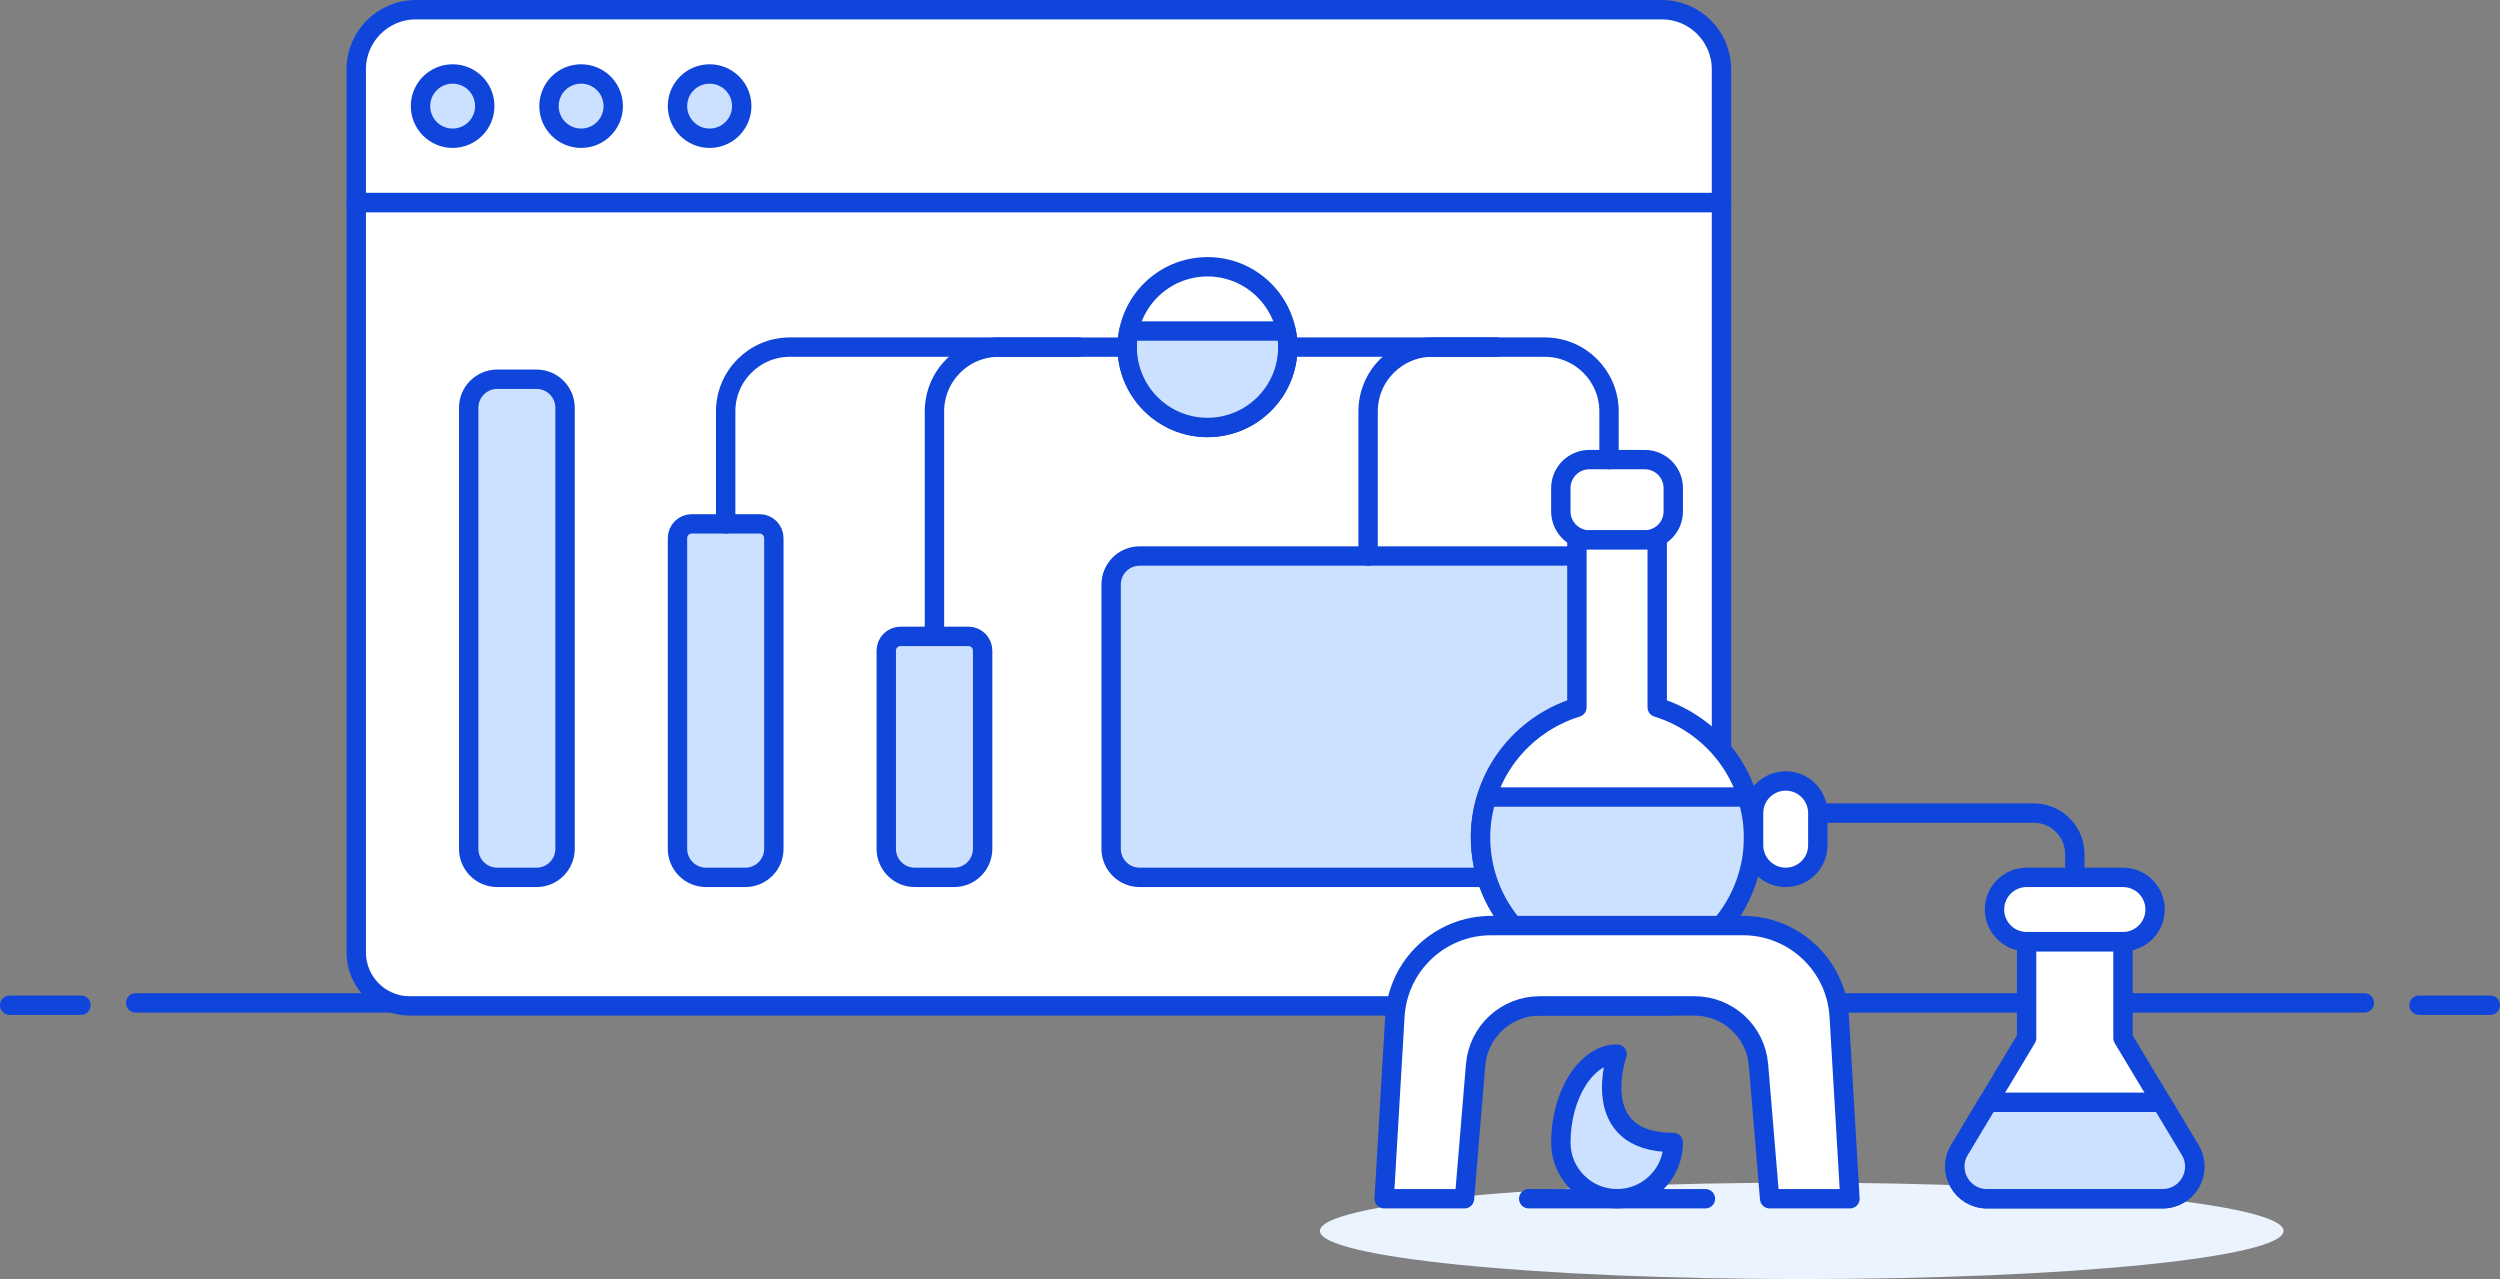 <?xml version="1.0" encoding="UTF-8"?>
<svg width="258px" height="132px" viewBox="0 0 258 132" version="1.1" xmlns="http://www.w3.org/2000/svg" xmlns:xlink="http://www.w3.org/1999/xlink">
    <rect x="0" y="0" width="258" height="132" fill="#808080" stroke="none"/>
    <!-- Generator: Sketch 54.1 (76490) - https://sketchapp.com -->
    <title>mh-load-testing</title>
    <desc>Created with Sketch.</desc>
    <g id="Images" stroke="none" stroke-width="1" fill="none" fill-rule="evenodd">
        <g id="mh-load-testing" transform="translate(0, 1)">
            <path d="M14,102.5 L244,102.5" id="Stroke-1" stroke="#1045DB" stroke-width="2" stroke-linecap="round" stroke-linejoin="round"></path>
            <g id="Group-100">
                <path d="M0.999,102.739 L8.356,102.739" id="Stroke-2" stroke="#1045DB" stroke-width="2" stroke-linecap="round" stroke-linejoin="round"></path>
                <path d="M249.643,102.739 L256.999,102.739" id="Stroke-4" stroke="#1045DB" stroke-width="2" stroke-linecap="round" stroke-linejoin="round"></path>
                <path d="M235.666,126.026 C235.666,128.774 213.404,130.999 185.942,130.999 C158.479,130.999 136.216,128.774 136.216,126.026 C136.216,123.277 158.479,121.05 185.942,121.05 C213.404,121.05 235.666,123.277 235.666,126.026" id="Fill-6" fill="#EBF3FF"></path>
                <path d="M172.142,102.811 L42.278,102.811 C39.234,102.811 36.766,100.341 36.766,97.295 L36.766,19.898 L177.655,19.898 L177.655,97.295 C177.655,100.341 175.186,102.811 172.142,102.811" id="Fill-8" fill="#FFFFFF"></path>
                <path d="M172.142,102.811 L42.278,102.811 C39.234,102.811 36.766,100.341 36.766,97.295 L36.766,19.898 L177.655,19.898 L177.655,97.295 C177.655,100.341 175.186,102.811 172.142,102.811 Z" id="Stroke-10" stroke="#1045DB" stroke-width="2" stroke-linecap="round" stroke-linejoin="round"></path>
                <path d="M177.655,19.898 L36.766,19.898 L36.766,6.149 C36.766,2.754 39.518,-0 42.913,-0 L171.508,-0 C174.902,-0 177.655,2.754 177.655,6.149 L177.655,19.898 Z" id="Fill-12" fill="#FFFFFF"></path>
                <path d="M177.655,19.898 L36.766,19.898 L36.766,6.149 C36.766,2.754 39.518,-0 42.913,-0 L171.508,-0 C174.902,-0 177.655,2.754 177.655,6.149 L177.655,19.898 Z" id="Stroke-14" stroke="#1045DB" stroke-width="2" stroke-linecap="round" stroke-linejoin="round"></path>
                <path d="M50.027,9.949 C50.027,11.782 48.542,13.266 46.712,13.266 C44.88,13.266 43.396,11.782 43.396,9.949 C43.396,8.118 44.88,6.633 46.712,6.633 C48.542,6.633 50.027,8.118 50.027,9.949" id="Fill-16" fill="#CCE1FF"></path>
                <path d="M50.027,9.949 C50.027,11.782 48.542,13.266 46.712,13.266 C44.88,13.266 43.396,11.782 43.396,9.949 C43.396,8.118 44.88,6.633 46.712,6.633 C48.542,6.633 50.027,8.118 50.027,9.949 Z" id="Stroke-18" stroke="#1045DB" stroke-width="2" stroke-linecap="round" stroke-linejoin="round"></path>
                <path d="M63.287,9.949 C63.287,11.782 61.802,13.266 59.972,13.266 C58.14,13.266 56.656,11.782 56.656,9.949 C56.656,8.118 58.14,6.633 59.972,6.633 C61.802,6.633 63.287,8.118 63.287,9.949" id="Fill-20" fill="#CCE1FF"></path>
                <path d="M63.287,9.949 C63.287,11.782 61.802,13.266 59.972,13.266 C58.14,13.266 56.656,11.782 56.656,9.949 C56.656,8.118 58.14,6.633 59.972,6.633 C61.802,6.633 63.287,8.118 63.287,9.949 Z" id="Stroke-22" stroke="#1045DB" stroke-width="2" stroke-linecap="round" stroke-linejoin="round"></path>
                <path d="M76.547,9.949 C76.547,11.782 75.062,13.266 73.232,13.266 C71.4,13.266 69.916,11.782 69.916,9.949 C69.916,8.118 71.4,6.633 73.232,6.633 C75.062,6.633 76.547,8.118 76.547,9.949" id="Fill-24" fill="#CCE1FF"></path>
                <path d="M76.547,9.949 C76.547,11.782 75.062,13.266 73.232,13.266 C71.4,13.266 69.916,11.782 69.916,9.949 C69.916,8.118 71.4,6.633 73.232,6.633 C75.062,6.633 76.547,8.118 76.547,9.949 Z" id="Stroke-26" stroke="#1045DB" stroke-width="2" stroke-linecap="round" stroke-linejoin="round"></path>
                <path d="M223.182,122.709 L205.057,122.709 C202.48,122.709 200.889,119.896 202.213,117.686 L209.146,106.126 L209.146,96.177 L219.092,96.177 L219.092,106.126 L226.024,117.686 C227.35,119.896 225.758,122.709 223.182,122.709" id="Fill-28" fill="#FFFFFF"></path>
                <path d="M223.182,122.709 L205.057,122.709 C202.48,122.709 200.889,119.896 202.213,117.686 L209.146,106.126 L209.146,96.177 L219.092,96.177 L219.092,106.126 L226.024,117.686 C227.35,119.896 225.758,122.709 223.182,122.709 Z" id="Stroke-30" stroke="#1045DB" stroke-width="2" stroke-linecap="round" stroke-linejoin="round"></path>
                <path d="M202.213,117.686 C200.889,119.897 202.48,122.708 205.057,122.708 L223.182,122.708 C225.758,122.708 227.35,119.897 226.024,117.686 L223.07,112.76 L205.169,112.76 L202.213,117.686 Z" id="Fill-32" fill="#CCE1FF"></path>
                <path d="M202.213,117.686 C200.889,119.897 202.48,122.708 205.057,122.708 L223.182,122.708 C225.758,122.708 227.35,119.897 226.024,117.686 L223.07,112.76 L205.169,112.76 L202.213,117.686 Z" id="Stroke-34" stroke="#1045DB" stroke-width="2" stroke-linecap="round" stroke-linejoin="round"></path>
                <path d="M55.372,89.544 L51.311,89.544 C49.687,89.544 48.368,88.227 48.368,86.6 L48.368,41.083 C48.368,39.458 49.687,38.139 51.311,38.139 L55.372,38.139 C56.996,38.139 58.314,39.458 58.314,41.083 L58.314,86.6 C58.314,88.227 56.996,89.544 55.372,89.544" id="Fill-36" fill="#CCE1FF"></path>
                <path d="M55.372,89.544 L51.311,89.544 C49.687,89.544 48.368,88.227 48.368,86.6 L48.368,41.083 C48.368,39.458 49.687,38.139 51.311,38.139 L55.372,38.139 C56.996,38.139 58.314,39.458 58.314,41.083 L58.314,86.6 C58.314,88.227 56.996,89.544 55.372,89.544 Z" id="Stroke-38" stroke="#1045DB" stroke-width="2" stroke-linecap="round" stroke-linejoin="round"></path>
                <path d="M98.466,89.544 L94.406,89.544 C92.781,89.544 91.463,88.227 91.463,86.6 L91.463,66.144 C91.463,65.33 92.122,64.672 92.934,64.672 L99.938,64.672 C100.751,64.672 101.409,65.33 101.409,66.144 L101.409,86.6 C101.409,88.227 100.091,89.544 98.466,89.544" id="Fill-40" fill="#CCE1FF"></path>
                <path d="M98.466,89.544 L94.406,89.544 C92.781,89.544 91.463,88.227 91.463,86.6 L91.463,66.144 C91.463,65.33 92.122,64.672 92.934,64.672 L99.938,64.672 C100.751,64.672 101.409,65.33 101.409,66.144 L101.409,86.6 C101.409,88.227 100.091,89.544 98.466,89.544 Z" id="Stroke-42" stroke="#1045DB" stroke-width="2" stroke-linecap="round" stroke-linejoin="round"></path>
                <path d="M76.919,89.544 L72.858,89.544 C71.234,89.544 69.916,88.227 69.916,86.6 L69.916,54.535 C69.916,53.722 70.575,53.063 71.387,53.063 L78.39,53.063 C79.204,53.063 79.862,53.722 79.862,54.535 L79.862,86.6 C79.862,88.227 78.543,89.544 76.919,89.544" id="Fill-44" fill="#CCE1FF"></path>
                <path d="M76.919,89.544 L72.858,89.544 C71.234,89.544 69.916,88.227 69.916,86.6 L69.916,54.535 C69.916,53.722 70.575,53.063 71.387,53.063 L78.39,53.063 C79.204,53.063 79.862,53.722 79.862,54.535 L79.862,86.6 C79.862,88.227 78.543,89.544 76.919,89.544 Z" id="Stroke-46" stroke="#1045DB" stroke-width="2" stroke-linecap="round" stroke-linejoin="round"></path>
                <path d="M219.091,96.178 L209.146,96.178 C207.315,96.178 205.831,94.692 205.831,92.861 C205.831,91.029 207.315,89.544 209.146,89.544 L219.091,89.544 C220.922,89.544 222.406,91.029 222.406,92.861 C222.406,94.692 220.922,96.178 219.091,96.178" id="Fill-48" fill="#FFFFFF"></path>
                <path d="M219.091,96.178 L209.146,96.178 C207.315,96.178 205.831,94.692 205.831,92.861 C205.831,91.029 207.315,89.544 209.146,89.544 L219.091,89.544 C220.922,89.544 222.406,91.029 222.406,92.861 C222.406,94.692 220.922,96.178 219.091,96.178 Z" id="Stroke-50" stroke="#1045DB" stroke-width="2" stroke-linecap="round" stroke-linejoin="round"></path>
                <path d="M180.969,82.912 L209.893,82.912 C212.226,82.912 214.118,84.805 214.118,87.139 L214.118,89.544" id="Stroke-52" stroke="#1045DB" stroke-width="2" stroke-linecap="round" stroke-linejoin="round"></path>
                <path d="M169.739,46.431 L164.021,46.431 C162.396,46.431 161.078,47.748 161.078,49.375 L161.078,51.777 C161.078,53.403 162.396,54.721 164.021,54.721 L169.739,54.721 C171.364,54.721 172.682,53.403 172.682,51.777 L172.682,49.375 C172.682,47.748 171.364,46.431 169.739,46.431" id="Fill-54" fill="#FFFFFF"></path>
                <path d="M169.739,46.431 L164.021,46.431 C162.396,46.431 161.078,47.748 161.078,49.375 L161.078,51.777 C161.078,53.403 162.396,54.721 164.021,54.721 L169.739,54.721 C171.364,54.721 172.682,53.403 172.682,51.777 L172.682,49.375 C172.682,47.748 171.364,46.431 169.739,46.431 Z" id="Stroke-56" stroke="#1045DB" stroke-width="2" stroke-linecap="round" stroke-linejoin="round"></path>
                <path d="M132.902,34.823 C132.902,39.402 129.191,43.114 124.614,43.114 C120.037,43.114 116.327,39.402 116.327,34.823 C116.327,30.244 120.037,26.532 124.614,26.532 C129.191,26.532 132.902,30.244 132.902,34.823" id="Fill-58" fill="#FFFFFF"></path>
                <path d="M132.902,34.823 C132.902,39.402 129.191,43.114 124.614,43.114 C120.037,43.114 116.327,39.402 116.327,34.823 C116.327,30.244 120.037,26.532 124.614,26.532 C129.191,26.532 132.902,30.244 132.902,34.823 Z" id="Stroke-60" stroke="#1045DB" stroke-width="2" stroke-linecap="round" stroke-linejoin="round"></path>
                <path d="M116.327,34.823 C116.327,39.402 120.036,43.114 124.615,43.114 C129.19,43.114 132.902,39.402 132.902,34.823 C132.902,34.255 132.844,33.7 132.735,33.164 L116.493,33.164 C116.384,33.7 116.327,34.255 116.327,34.823" id="Fill-62" fill="#CCE1FF"></path>
                <path d="M116.327,34.823 C116.327,39.402 120.036,43.114 124.615,43.114 C129.19,43.114 132.902,39.402 132.902,34.823 C132.902,34.255 132.844,33.7 132.735,33.164 L116.493,33.164 C116.384,33.7 116.327,34.255 116.327,34.823 Z" id="Stroke-64" stroke="#1045DB" stroke-width="2" stroke-linecap="round" stroke-linejoin="round"></path>
                <path d="M96.436,64.671 L96.436,41.456 C96.436,37.792 99.405,34.824 103.067,34.824 L116.328,34.824" id="Stroke-66" stroke="#1045DB" stroke-width="2" stroke-linecap="round" stroke-linejoin="round"></path>
                <path d="M132.902,34.823 L159.421,34.823 C163.083,34.823 166.051,37.793 166.051,41.455 L166.051,46.431" id="Stroke-68" stroke="#1045DB" stroke-width="2" stroke-linecap="round" stroke-linejoin="round"></path>
                <path d="M163.109,89.544 L117.611,89.544 C115.987,89.544 114.669,88.227 114.669,86.6 L114.669,59.324 C114.669,57.698 115.987,56.38 117.611,56.38 L163.109,56.38 C164.733,56.38 166.051,57.698 166.051,59.324 L166.051,86.6 C166.051,88.227 164.733,89.544 163.109,89.544" id="Fill-70" fill="#CCE1FF"></path>
                <path d="M163.109,89.544 L117.611,89.544 C115.987,89.544 114.669,88.227 114.669,86.6 L114.669,59.324 C114.669,57.698 115.987,56.38 117.611,56.38 L163.109,56.38 C164.733,56.38 166.051,57.698 166.051,59.324 L166.051,86.6 C166.051,88.227 164.733,89.544 163.109,89.544 Z" id="Stroke-72" stroke="#1045DB" stroke-width="2" stroke-linecap="round" stroke-linejoin="round"></path>
                <path d="M171.024,71.995 L171.024,54.721 L162.736,54.721 L162.736,71.995 C156.992,73.773 152.79,79.066 152.79,85.398 C152.79,93.183 159.101,99.493 166.881,99.493 C174.662,99.493 180.97,93.183 180.97,85.398 C180.97,79.066 176.768,73.773 171.024,71.995" id="Fill-74" fill="#FFFFFF"></path>
                <path d="M171.024,71.995 L171.024,54.721 L162.736,54.721 L162.736,71.995 C156.992,73.773 152.79,79.066 152.79,85.398 C152.79,93.183 159.101,99.493 166.881,99.493 C174.662,99.493 180.97,93.183 180.97,85.398 C180.97,79.066 176.768,73.773 171.024,71.995 Z" id="Stroke-76" stroke="#1045DB" stroke-width="2" stroke-linecap="round" stroke-linejoin="round"></path>
                <path d="M152.791,85.398 C152.791,93.183 159.1,99.493 166.88,99.493 C174.661,99.493 180.969,93.183 180.969,85.398 C180.969,83.95 180.725,82.564 180.317,81.254 L153.444,81.254 C153.035,82.564 152.791,83.95 152.791,85.398" id="Fill-78" fill="#CCE1FF"></path>
                <path d="M152.791,85.398 C152.791,93.183 159.1,99.493 166.88,99.493 C174.661,99.493 180.969,93.183 180.969,85.398 C180.969,83.95 180.725,82.564 180.317,81.254 L153.444,81.254 C153.035,82.564 152.791,83.95 152.791,85.398 Z" id="Stroke-80" stroke="#1045DB" stroke-width="2" stroke-linecap="round" stroke-linejoin="round"></path>
                <path d="M111.354,34.823 L81.52,34.823 C77.857,34.823 74.889,37.793 74.889,41.455 L74.889,53.063" id="Stroke-82" stroke="#1045DB" stroke-width="2" stroke-linecap="round" stroke-linejoin="round"></path>
                <path d="M154.449,34.823 L147.82,34.823 C144.158,34.823 141.189,37.793 141.189,41.455 L141.189,56.381" id="Stroke-84" stroke="#1045DB" stroke-width="2" stroke-linecap="round" stroke-linejoin="round"></path>
                <path d="M184.284,89.544 L184.284,89.544 C182.454,89.544 180.969,88.06 180.969,86.228 L180.969,82.912 C180.969,81.08 182.454,79.595 184.284,79.595 C186.114,79.595 187.599,81.08 187.599,82.912 L187.599,86.228 C187.599,88.06 186.114,89.544 184.284,89.544" id="Fill-86" fill="#FFFFFF"></path>
                <path d="M184.284,89.544 L184.284,89.544 C182.454,89.544 180.969,88.06 180.969,86.228 L180.969,82.912 C180.969,81.08 182.454,79.595 184.284,79.595 C186.114,79.595 187.599,81.08 187.599,82.912 L187.599,86.228 C187.599,88.06 186.114,89.544 184.284,89.544 Z" id="Stroke-88" stroke="#1045DB" stroke-width="2" stroke-linecap="round" stroke-linejoin="round"></path>
                <path d="M189.807,103.884 C189.498,98.626 185.146,94.519 179.88,94.519 L153.882,94.519 C148.616,94.519 144.262,98.626 143.953,103.884 L142.847,122.709 L151.135,122.709 L152.285,108.892 C152.571,105.454 155.444,102.811 158.891,102.811 L174.869,102.811 C178.316,102.811 181.19,105.454 181.475,108.892 L182.627,122.709 L190.915,122.709 L189.807,103.884 Z" id="Fill-90" fill="#FFFFFF"></path>
                <path d="M189.807,103.884 C189.498,98.626 185.146,94.519 179.88,94.519 L153.882,94.519 C148.616,94.519 144.262,98.626 143.953,103.884 L142.847,122.709 L151.135,122.709 L152.285,108.892 C152.571,105.454 155.444,102.811 158.891,102.811 L174.869,102.811 C178.316,102.811 181.19,105.454 181.475,108.892 L182.627,122.709 L190.915,122.709 L189.807,103.884 Z" id="Stroke-92" stroke="#1045DB" stroke-width="2" stroke-linecap="round" stroke-linejoin="round"></path>
                <path d="M172.682,116.905 C172.682,120.111 170.084,122.709 166.881,122.709 C163.676,122.709 161.078,120.111 161.078,116.905 C161.078,112.033 163.676,107.785 166.881,107.785 C166.881,107.785 163.669,116.905 172.682,116.905" id="Fill-94" fill="#CCE1FF"></path>
                <path d="M172.682,116.905 C172.682,120.111 170.084,122.709 166.881,122.709 C163.676,122.709 161.078,120.111 161.078,116.905 C161.078,112.033 163.676,107.785 166.881,107.785 C166.881,107.785 163.669,116.905 172.682,116.905 Z" id="Stroke-96" stroke="#1045DB" stroke-width="2" stroke-linecap="round" stroke-linejoin="round"></path>
                <path d="M157.764,122.709 L175.997,122.709" id="Stroke-98" stroke="#1045DB" stroke-width="2" stroke-linecap="round" stroke-linejoin="round"></path>
            </g>
        </g>
    </g>
</svg>